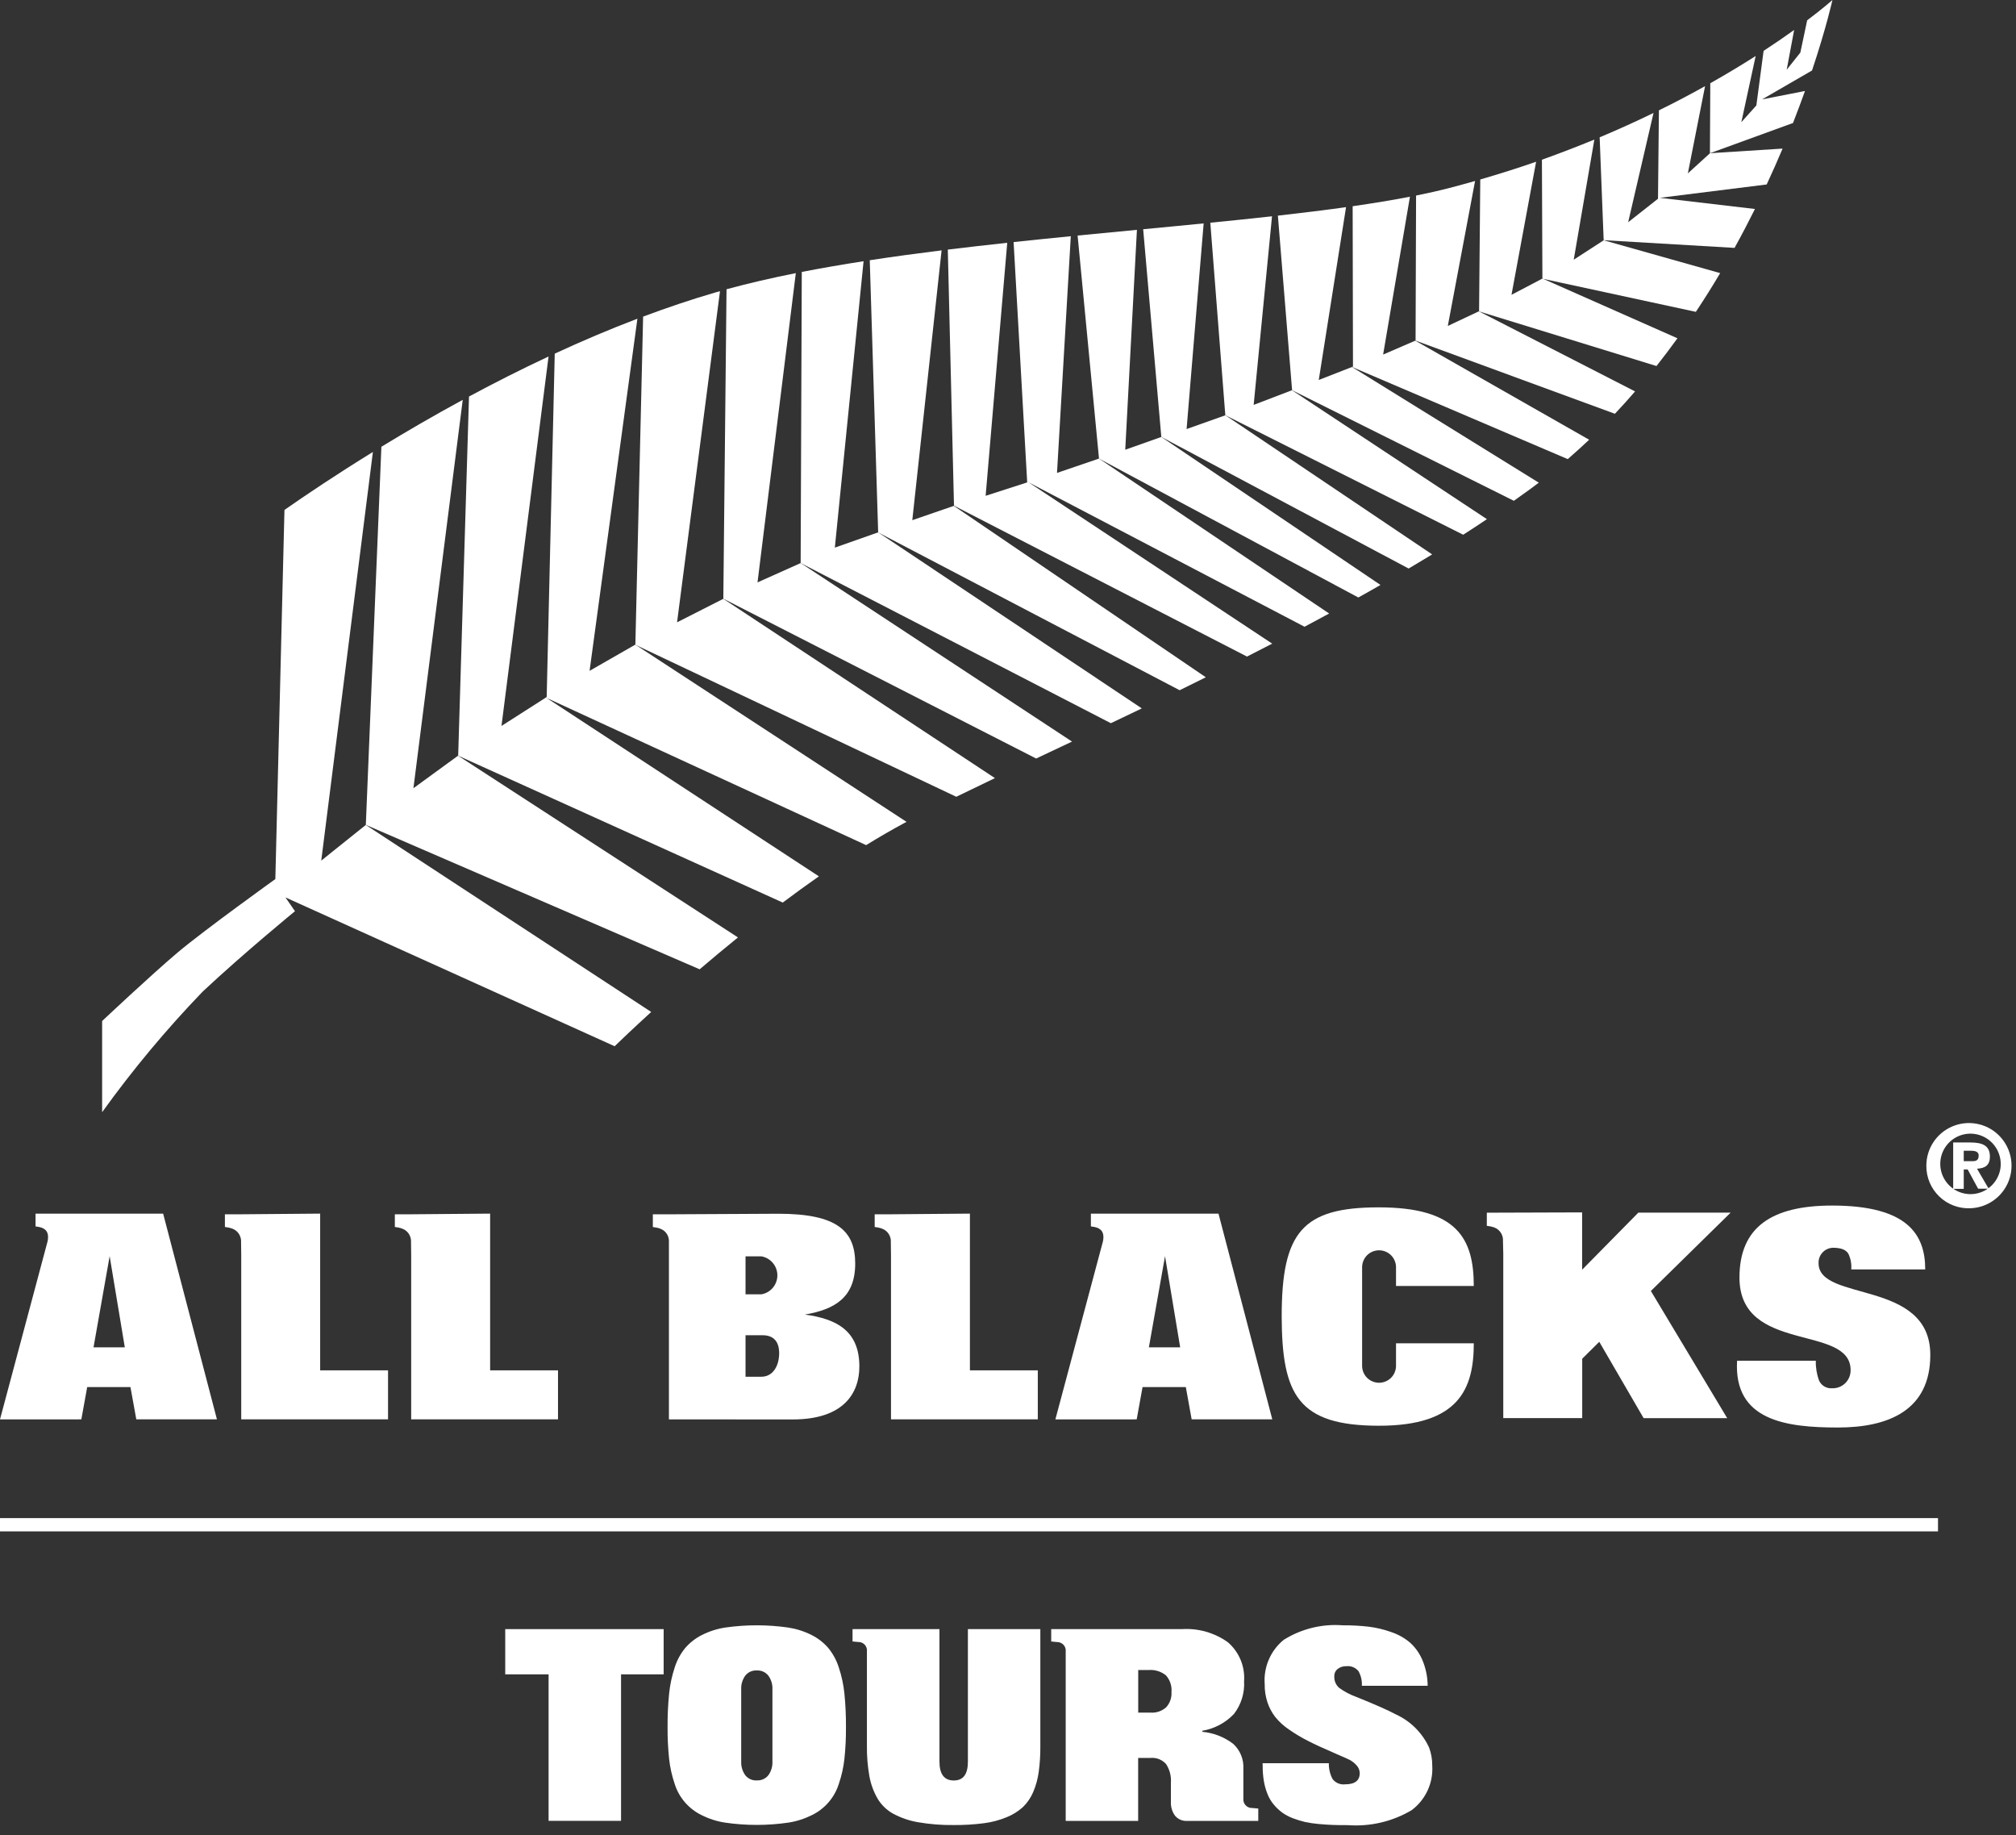 <svg width="100" height="91" viewBox="0 0 100 91" fill="none" xmlns="http://www.w3.org/2000/svg">
<rect x="0" y="0" width="100" height="91" fill="#333333" stroke="none"/>
<path d="M46.706 12.416C45.495 12.566 44.307 12.728 43.143 12.905L43.56 26.405L58.514 34.229C58.945 34.018 59.378 33.804 59.813 33.587L47.313 25.087L45.253 25.796L46.706 12.416Z" fill="white"/>
<path d="M39.475 13.544C38.264 13.786 37.114 14.052 36.038 14.344L35.879 29.69L51.396 37.616L53.176 36.776L39.717 27.923L37.575 28.882L39.475 13.544Z" fill="white"/>
<path d="M42.836 12.954C41.784 13.117 40.759 13.293 39.771 13.486L39.715 27.923L55.102 35.864C55.602 35.624 56.12 35.379 56.637 35.131L43.56 26.4L41.411 27.157L42.836 12.954Z" fill="white"/>
<path d="M53.115 11.714C52.169 11.807 51.224 11.904 50.278 12.005L50.952 23.923L48.891 24.588L49.962 12.04C48.972 12.147 47.988 12.259 47.014 12.378L47.321 25.078L61.855 32.56C62.271 32.348 62.688 32.134 63.105 31.919L51.02 23.919L64.709 31.081C65.117 30.863 65.524 30.645 65.93 30.425L54.513 22.742L52.431 23.452L53.115 11.714Z" fill="white"/>
<path d="M56.395 11.398C55.422 11.491 54.441 11.585 53.453 11.681L54.514 22.744L67.377 29.63C67.745 29.43 68.11 29.218 68.477 29.009L57.606 21.669L55.816 22.303L56.395 11.398Z" fill="white"/>
<path d="M18.497 22.413C16.665 23.543 15.163 24.553 14.11 25.288L13.658 43.594C13.658 43.594 10.137 46.119 8.814 47.234C7.491 48.349 5.066 50.634 5.066 50.634V55.155C6.583 53.047 8.248 51.05 10.049 49.179C12.049 47.303 14.632 45.187 14.632 45.187L14.16 44.504L30.488 51.884C30.749 51.63 31.388 51.019 32.302 50.184L18.144 40.91L15.935 42.679L18.497 22.413Z" fill="white"/>
<path d="M22.953 19.829C21.495 20.62 20.14 21.41 18.918 22.156L18.146 40.907L34.705 48.069C35.3 47.562 35.935 47.03 36.605 46.488L22.721 37.476L20.507 39.089L22.953 19.829Z" fill="white"/>
<path d="M59.705 11.078C58.721 11.178 57.717 11.271 56.705 11.368L57.605 21.668L69.872 28.194C70.264 27.961 70.653 27.727 71.04 27.494L60.784 20.594L58.859 21.277L59.705 11.078Z" fill="white"/>
<path d="M35.714 14.44L35.47 14.507C34.27 14.857 33.077 15.261 31.901 15.701L31.516 31.976L47.435 39.513C48.041 39.217 48.68 38.909 49.352 38.588L35.879 29.696L33.584 30.862L35.714 14.44Z" fill="white"/>
<path d="M31.617 15.805C30.217 16.338 28.843 16.923 27.517 17.537L27.117 34.567L24.875 36.001L27.21 17.679C25.837 18.321 24.516 18.991 23.264 19.664L22.727 37.477L38.827 44.759C39.413 44.319 40.01 43.885 40.62 43.459L27.113 34.611L42.963 41.911C43.593 41.522 44.225 41.155 44.85 40.819L44.967 40.757L31.513 31.968L29.245 33.268L31.617 15.805Z" fill="white"/>
<path d="M79.085 6.921C78.257 7.263 77.384 7.597 76.484 7.921L76.508 13.821L84.119 15.465C84.545 14.825 84.947 14.185 85.326 13.544L79.549 11.916L78.062 12.879L79.085 6.921Z" fill="white"/>
<path d="M76.196 8.021C75.31 8.33 74.384 8.621 73.426 8.901L73.367 15.444L82.167 18.152C82.526 17.697 82.872 17.238 83.207 16.776L76.512 13.813L74.975 14.62L76.196 8.021Z" fill="white"/>
<path d="M84.577 4.272C83.87 4.666 83.105 5.072 82.287 5.472L82.242 9.856L80.762 11.021L82.02 5.601C81.184 6.009 80.293 6.412 79.348 6.81L79.547 11.911L86.039 12.293C86.4 11.642 86.738 10.992 87.051 10.364L82.334 9.81L87.633 9.148C87.917 8.538 88.18 7.945 88.422 7.369L84.822 7.598L83.723 8.598L84.577 4.272Z" fill="white"/>
<path d="M73.168 8.975C72.744 9.096 72.313 9.213 71.876 9.327C71.368 9.458 70.822 9.581 70.242 9.698L70.217 16.888H70.205L80.105 20.519C80.449 20.155 80.782 19.785 81.105 19.411L73.355 15.439L71.816 16.164L73.168 8.975Z" fill="white"/>
<path d="M90.895 0C90.895 0 90.469 0.384 89.641 1.008L89.303 2.608L88.626 3.458L88.995 1.486C88.561 1.797 88.055 2.147 87.48 2.523L87.121 5.229L86.376 6.059L87.087 2.777C86.421 3.203 85.667 3.658 84.836 4.128L84.818 7.599L88.939 6.099C89.156 5.543 89.355 5.012 89.533 4.512L87.405 4.929L89.883 3.495C90.595 1.36 90.895 0 90.895 0Z" fill="white"/>
<path d="M63.096 10.726C62.105 10.836 61.08 10.941 60.035 11.045L60.779 20.591L72.579 26.518C72.979 26.262 73.371 26.004 73.756 25.746L64.086 19.352L62.186 20.079L63.096 10.726Z" fill="white"/>
<path d="M66.768 10.273C65.699 10.422 64.568 10.561 63.387 10.694L64.092 19.352L75.092 24.835C75.364 24.643 75.635 24.451 75.9 24.257C76.044 24.151 76.187 24.044 76.329 23.936L67.062 18.2L65.415 18.843L66.768 10.273Z" fill="white"/>
<path d="M69.938 9.755C69.058 9.925 68.108 10.081 67.096 10.227L67.112 18.18L67.064 18.199L77.765 22.768C78.127 22.454 78.481 22.134 78.827 21.807L70.202 16.894L68.607 17.584L69.938 9.755Z" fill="white"/>
<path d="M97.408 57.996H97.603L98.121 58.949H98.645L98.066 57.957C98.466 57.94 98.706 57.784 98.706 57.357C98.706 56.817 98.344 56.657 97.742 56.657H96.884V58.957H97.408V58.004V57.996ZM97.408 57.584V57.066H97.731C97.898 57.066 98.148 57.077 98.148 57.3C98.148 57.523 98.043 57.584 97.849 57.584H97.408ZM97.748 59.918C98.162 59.902 98.562 59.764 98.898 59.522C99.235 59.281 99.493 58.945 99.641 58.558C99.788 58.17 99.818 57.748 99.727 57.344C99.636 56.94 99.429 56.571 99.13 56.283C98.832 55.996 98.455 55.803 98.047 55.728C97.64 55.653 97.219 55.7 96.838 55.862C96.457 56.025 96.132 56.295 95.903 56.641C95.674 56.987 95.553 57.392 95.553 57.807C95.55 58.092 95.605 58.375 95.715 58.638C95.826 58.901 95.989 59.138 96.194 59.336C96.4 59.534 96.644 59.688 96.911 59.788C97.178 59.888 97.463 59.932 97.748 59.918ZM99.241 57.807C99.224 58.099 99.121 58.38 98.945 58.615C98.77 58.85 98.53 59.029 98.254 59.129C97.979 59.229 97.68 59.246 97.395 59.178C97.11 59.11 96.851 58.96 96.65 58.746C96.45 58.533 96.316 58.265 96.265 57.976C96.215 57.688 96.251 57.39 96.367 57.121C96.484 56.853 96.677 56.624 96.922 56.463C97.168 56.303 97.455 56.218 97.748 56.219C97.951 56.22 98.153 56.263 98.34 56.345C98.526 56.426 98.694 56.545 98.834 56.694C98.973 56.842 99.082 57.017 99.151 57.208C99.221 57.4 99.252 57.603 99.241 57.807Z" fill="white"/>
<path d="M73.104 63.774C73.104 61.417 72.277 59.874 68.39 59.874C64.605 59.874 63.576 61.102 63.576 65.289C63.59 69.16 64.376 70.704 68.405 70.704C72.364 70.704 73.105 68.875 73.105 66.617H69.247V67.732C69.247 67.955 69.158 68.169 69.001 68.327C68.843 68.484 68.629 68.573 68.406 68.573C68.183 68.573 67.969 68.484 67.811 68.327C67.654 68.169 67.565 67.955 67.565 67.732V62.845C67.565 62.622 67.654 62.408 67.811 62.25C67.969 62.093 68.183 62.004 68.406 62.004C68.629 62.004 68.843 62.093 69.001 62.25C69.158 62.408 69.247 62.622 69.247 62.845V63.774H73.104Z" fill="white"/>
<path d="M33.181 70.389V61.529C33.178 61.417 33.147 61.308 33.09 61.212C33.033 61.116 32.951 61.036 32.854 60.98C32.765 60.932 32.669 60.898 32.569 60.88C32.505 60.866 32.442 60.857 32.383 60.85V60.219H33.183L38.607 60.191C41.537 60.191 42.421 61.049 42.421 62.663C42.421 64.334 41.421 64.934 39.927 65.191C41.527 65.406 42.627 66.02 42.627 67.763C42.627 69.049 41.888 70.392 39.321 70.392L33.181 70.389ZM36.981 66.217V68.274H37.764C38.344 68.274 38.649 67.732 38.649 67.103C38.649 66.474 38.315 66.217 37.837 66.217H36.981ZM36.981 62.303V64.188H37.764C37.987 64.151 38.189 64.035 38.334 63.863C38.48 63.69 38.56 63.472 38.56 63.246C38.56 63.02 38.48 62.802 38.334 62.629C38.189 62.457 37.987 62.341 37.764 62.303H36.981Z" fill="white"/>
<path d="M44.196 70.388V62.239L44.188 61.605C44.197 61.48 44.171 61.355 44.112 61.244C44.054 61.133 43.965 61.041 43.857 60.978C43.768 60.93 43.672 60.896 43.572 60.877C43.508 60.864 43.446 60.855 43.387 60.847V60.218H44.195L48.111 60.185V67.958H51.478V70.387L44.196 70.388Z" fill="white"/>
<path d="M11.966 70.388V62.239L11.958 61.605C11.967 61.48 11.94 61.355 11.882 61.244C11.823 61.133 11.735 61.041 11.627 60.978C11.538 60.93 11.441 60.896 11.342 60.877C11.278 60.864 11.215 60.855 11.156 60.847V60.218H11.966L15.881 60.185V67.958H19.248V70.387L11.966 70.388Z" fill="white"/>
<path d="M20.396 70.388V62.239L20.388 61.605C20.397 61.48 20.37 61.355 20.312 61.244C20.253 61.133 20.165 61.041 20.057 60.978C19.968 60.93 19.872 60.896 19.772 60.877C19.709 60.864 19.645 60.855 19.586 60.847V60.218H20.396L24.312 60.185V67.958H27.679V70.387L20.396 70.388Z" fill="white"/>
<path d="M95.497 62.951C95.497 61.251 94.656 59.785 90.882 59.785C87.876 59.785 86.283 60.86 86.283 63.357C86.283 67.148 91.796 65.652 91.796 67.946C91.798 68.066 91.775 68.185 91.73 68.296C91.685 68.407 91.617 68.508 91.532 68.592C91.446 68.676 91.344 68.742 91.233 68.786C91.121 68.83 91.001 68.85 90.882 68.846C90.748 68.857 90.614 68.826 90.498 68.759C90.382 68.691 90.289 68.59 90.233 68.468C90.116 68.153 90.061 67.817 90.07 67.481H86.165C85.988 70.458 88.612 70.792 91.165 70.792C93.686 70.792 95.749 69.935 95.749 67.192C95.749 63.431 90.207 64.578 90.207 62.647C90.202 62.55 90.217 62.453 90.25 62.362C90.283 62.271 90.334 62.187 90.4 62.115C90.466 62.044 90.545 61.986 90.633 61.946C90.721 61.905 90.817 61.882 90.914 61.878C91.327 61.878 91.563 61.978 91.681 62.168C91.8 62.411 91.851 62.682 91.828 62.952L95.497 62.951Z" fill="white"/>
<path d="M57.789 62.295L56.988 66.817H58.541L57.789 62.295ZM52.35 70.389L54.711 61.556C54.774 61.242 54.702 61.038 54.523 60.935C54.455 60.892 54.378 60.863 54.298 60.849C54.234 60.836 54.171 60.828 54.112 60.819V60.188H60.442L63.11 70.388H59.11L58.821 68.788H56.674L56.384 70.388L52.35 70.389Z" fill="white"/>
<path d="M5.439 62.295L4.639 66.817H6.191L5.439 62.295ZM0 70.389L2.361 61.556C2.425 61.242 2.353 61.038 2.174 60.935C2.105 60.892 2.029 60.863 1.949 60.849C1.885 60.836 1.822 60.828 1.763 60.819V60.188H8.093L10.761 70.388H6.761L6.471 68.788H4.325L4.035 70.388L0 70.389Z" fill="white"/>
<path d="M73.752 60.139L78.48 60.124V62.965L81.268 60.135H85.846L81.888 64.021L85.675 70.328H81.529L79.329 66.542L78.483 67.38V70.324H74.567V62.171L74.552 61.545C74.561 61.42 74.534 61.295 74.476 61.185C74.417 61.074 74.329 60.982 74.221 60.919C74.132 60.871 74.036 60.838 73.936 60.819C73.872 60.805 73.809 60.796 73.75 60.789L73.752 60.139Z" fill="white"/>
<path d="M96.131 75.285H0V75.943H96.131V75.285Z" fill="white"/>
<path d="M25.061 83.033V80.79H32.919V83.033H30.806V90.298H27.212V83.033H25.061Z" fill="white"/>
<path d="M33.114 85.655C33.11 85.096 33.135 84.537 33.191 83.98C33.237 83.54 33.33 83.107 33.469 82.687C33.58 82.336 33.757 82.009 33.991 81.724C34.221 81.459 34.499 81.242 34.812 81.084C35.177 80.899 35.569 80.774 35.974 80.712C37.01 80.564 38.062 80.564 39.098 80.712C39.502 80.774 39.895 80.899 40.261 81.084C40.574 81.242 40.854 81.459 41.084 81.724C41.317 82.009 41.495 82.336 41.606 82.687C41.746 83.107 41.84 83.54 41.885 83.98C41.941 84.537 41.966 85.096 41.962 85.655C41.966 86.181 41.941 86.708 41.885 87.231C41.839 87.65 41.746 88.063 41.609 88.462C41.504 88.799 41.331 89.11 41.1 89.377C40.87 89.644 40.588 89.861 40.27 90.015C39.903 90.198 39.51 90.324 39.104 90.386C38.064 90.538 37.007 90.538 35.966 90.386C35.561 90.324 35.169 90.199 34.803 90.015C34.486 89.861 34.203 89.644 33.973 89.377C33.743 89.11 33.57 88.799 33.465 88.462C33.329 88.063 33.238 87.65 33.191 87.231C33.136 86.708 33.11 86.181 33.114 85.655ZM36.766 87.355C36.756 87.597 36.826 87.835 36.965 88.032C37.032 88.119 37.12 88.188 37.22 88.233C37.32 88.279 37.43 88.299 37.539 88.292C37.649 88.299 37.759 88.278 37.859 88.233C37.96 88.188 38.048 88.119 38.116 88.032C38.256 87.835 38.326 87.597 38.315 87.355V83.777C38.327 83.536 38.256 83.298 38.116 83.101C38.048 83.014 37.96 82.945 37.86 82.899C37.759 82.854 37.649 82.834 37.539 82.84C37.43 82.833 37.32 82.854 37.22 82.899C37.12 82.945 37.032 83.014 36.965 83.101C36.825 83.298 36.755 83.536 36.766 83.777V87.355Z" fill="white"/>
<path d="M42.289 81.403V80.79H46.6V87.357C46.6 87.983 46.836 88.296 47.311 88.296C47.786 88.296 48.011 87.983 48.011 87.357V80.79H51.604V86.59C51.608 87.016 51.582 87.442 51.525 87.865C51.479 88.209 51.388 88.546 51.252 88.865C51.134 89.147 50.96 89.402 50.74 89.615C50.505 89.828 50.234 89.997 49.94 90.115C49.58 90.264 49.202 90.365 48.815 90.415C48.314 90.48 47.809 90.511 47.303 90.506C46.711 90.514 46.119 90.467 45.535 90.366C45.105 90.293 44.691 90.15 44.306 89.945C43.981 89.766 43.71 89.503 43.523 89.182C43.327 88.839 43.192 88.466 43.123 88.077C43.036 87.579 42.995 87.073 43.002 86.567V81.899C43.009 81.84 43.004 81.779 42.986 81.722C42.968 81.665 42.938 81.612 42.898 81.567C42.857 81.523 42.807 81.487 42.752 81.463C42.697 81.44 42.638 81.428 42.578 81.429L42.289 81.403Z" fill="white"/>
<path d="M52.143 81.403V80.79H58.623C59.438 80.738 60.247 80.969 60.912 81.445C61.184 81.682 61.398 81.978 61.537 82.311C61.676 82.645 61.736 83.006 61.711 83.366C61.745 83.951 61.568 84.529 61.211 84.994C60.793 85.436 60.242 85.729 59.642 85.83V85.883C60.199 85.934 60.731 86.142 61.175 86.483C61.345 86.64 61.477 86.832 61.564 87.046C61.65 87.26 61.688 87.49 61.675 87.721V89.194C61.669 89.254 61.676 89.316 61.695 89.373C61.715 89.431 61.746 89.483 61.788 89.528C61.829 89.572 61.88 89.607 61.936 89.63C61.992 89.653 62.053 89.663 62.113 89.661L62.414 89.687V90.3H58.895C58.779 90.309 58.662 90.29 58.555 90.244C58.447 90.198 58.353 90.127 58.279 90.036C58.139 89.838 58.069 89.599 58.08 89.356V88.409C58.105 88.081 58.02 87.753 57.838 87.478C57.742 87.372 57.622 87.29 57.489 87.237C57.355 87.185 57.211 87.165 57.068 87.178H56.456V90.302H52.862V81.902C52.869 81.842 52.863 81.781 52.845 81.724C52.826 81.666 52.795 81.614 52.754 81.569C52.714 81.524 52.664 81.489 52.608 81.466C52.553 81.442 52.493 81.43 52.433 81.432L52.143 81.403ZM56.459 84.931H57.072C57.212 84.941 57.353 84.923 57.486 84.877C57.619 84.832 57.741 84.76 57.846 84.667C57.938 84.566 58.009 84.447 58.054 84.317C58.1 84.188 58.118 84.051 58.109 83.914C58.123 83.763 58.105 83.611 58.057 83.467C58.009 83.323 57.932 83.191 57.83 83.079C57.588 82.887 57.283 82.794 56.976 82.818H56.459V84.931Z" fill="white"/>
<path d="M62.629 87.439H65.915C65.908 87.714 65.973 87.985 66.102 88.228C66.174 88.321 66.269 88.394 66.377 88.439C66.485 88.484 66.604 88.501 66.72 88.487C67.205 88.487 67.447 88.302 67.447 87.932C67.445 87.781 67.384 87.638 67.277 87.532C67.18 87.425 67.066 87.337 66.939 87.27C66.828 87.216 66.62 87.123 66.313 86.992L66.251 86.964C66.232 86.957 66.214 86.948 66.196 86.939L66.13 86.91C65.63 86.696 65.214 86.504 64.881 86.333C64.555 86.168 64.24 85.98 63.94 85.771C63.681 85.598 63.449 85.386 63.253 85.144C63.086 84.926 62.956 84.681 62.869 84.421C62.775 84.13 62.728 83.826 62.733 83.521C62.701 83.105 62.771 82.688 62.935 82.305C63.099 81.922 63.354 81.584 63.677 81.321C64.55 80.775 65.575 80.522 66.602 80.601C67.034 80.598 67.465 80.621 67.894 80.67C68.278 80.718 68.654 80.808 69.018 80.939C69.357 81.053 69.672 81.231 69.945 81.462C70.21 81.703 70.419 81.999 70.557 82.329C70.726 82.732 70.814 83.164 70.817 83.601H67.552C67.567 83.35 67.51 83.101 67.389 82.881C67.319 82.791 67.227 82.721 67.122 82.677C67.017 82.633 66.902 82.616 66.789 82.629C66.634 82.622 66.481 82.669 66.357 82.762C66.301 82.806 66.256 82.862 66.226 82.927C66.196 82.992 66.183 83.063 66.186 83.134C66.18 83.241 66.199 83.347 66.24 83.446C66.282 83.544 66.345 83.632 66.426 83.702C66.689 83.894 66.98 84.047 67.287 84.156C68.217 84.531 68.864 84.817 69.228 85.014C69.961 85.347 70.55 85.931 70.887 86.662C70.994 86.95 71.047 87.255 71.044 87.562C71.071 87.986 70.991 88.41 70.812 88.795C70.634 89.18 70.362 89.515 70.022 89.769C69.067 90.334 67.962 90.593 66.855 90.511C66.571 90.511 66.323 90.511 66.109 90.501C65.895 90.491 65.66 90.479 65.404 90.454C65.179 90.434 64.956 90.401 64.736 90.354C64.534 90.307 64.336 90.247 64.142 90.173C63.955 90.104 63.778 90.011 63.614 89.897C63.459 89.783 63.317 89.651 63.193 89.504C63.058 89.346 62.95 89.166 62.874 88.973C62.785 88.753 62.722 88.523 62.685 88.288C62.649 88.054 62.632 87.818 62.633 87.582L62.629 87.439Z" fill="white"/>
</svg>
